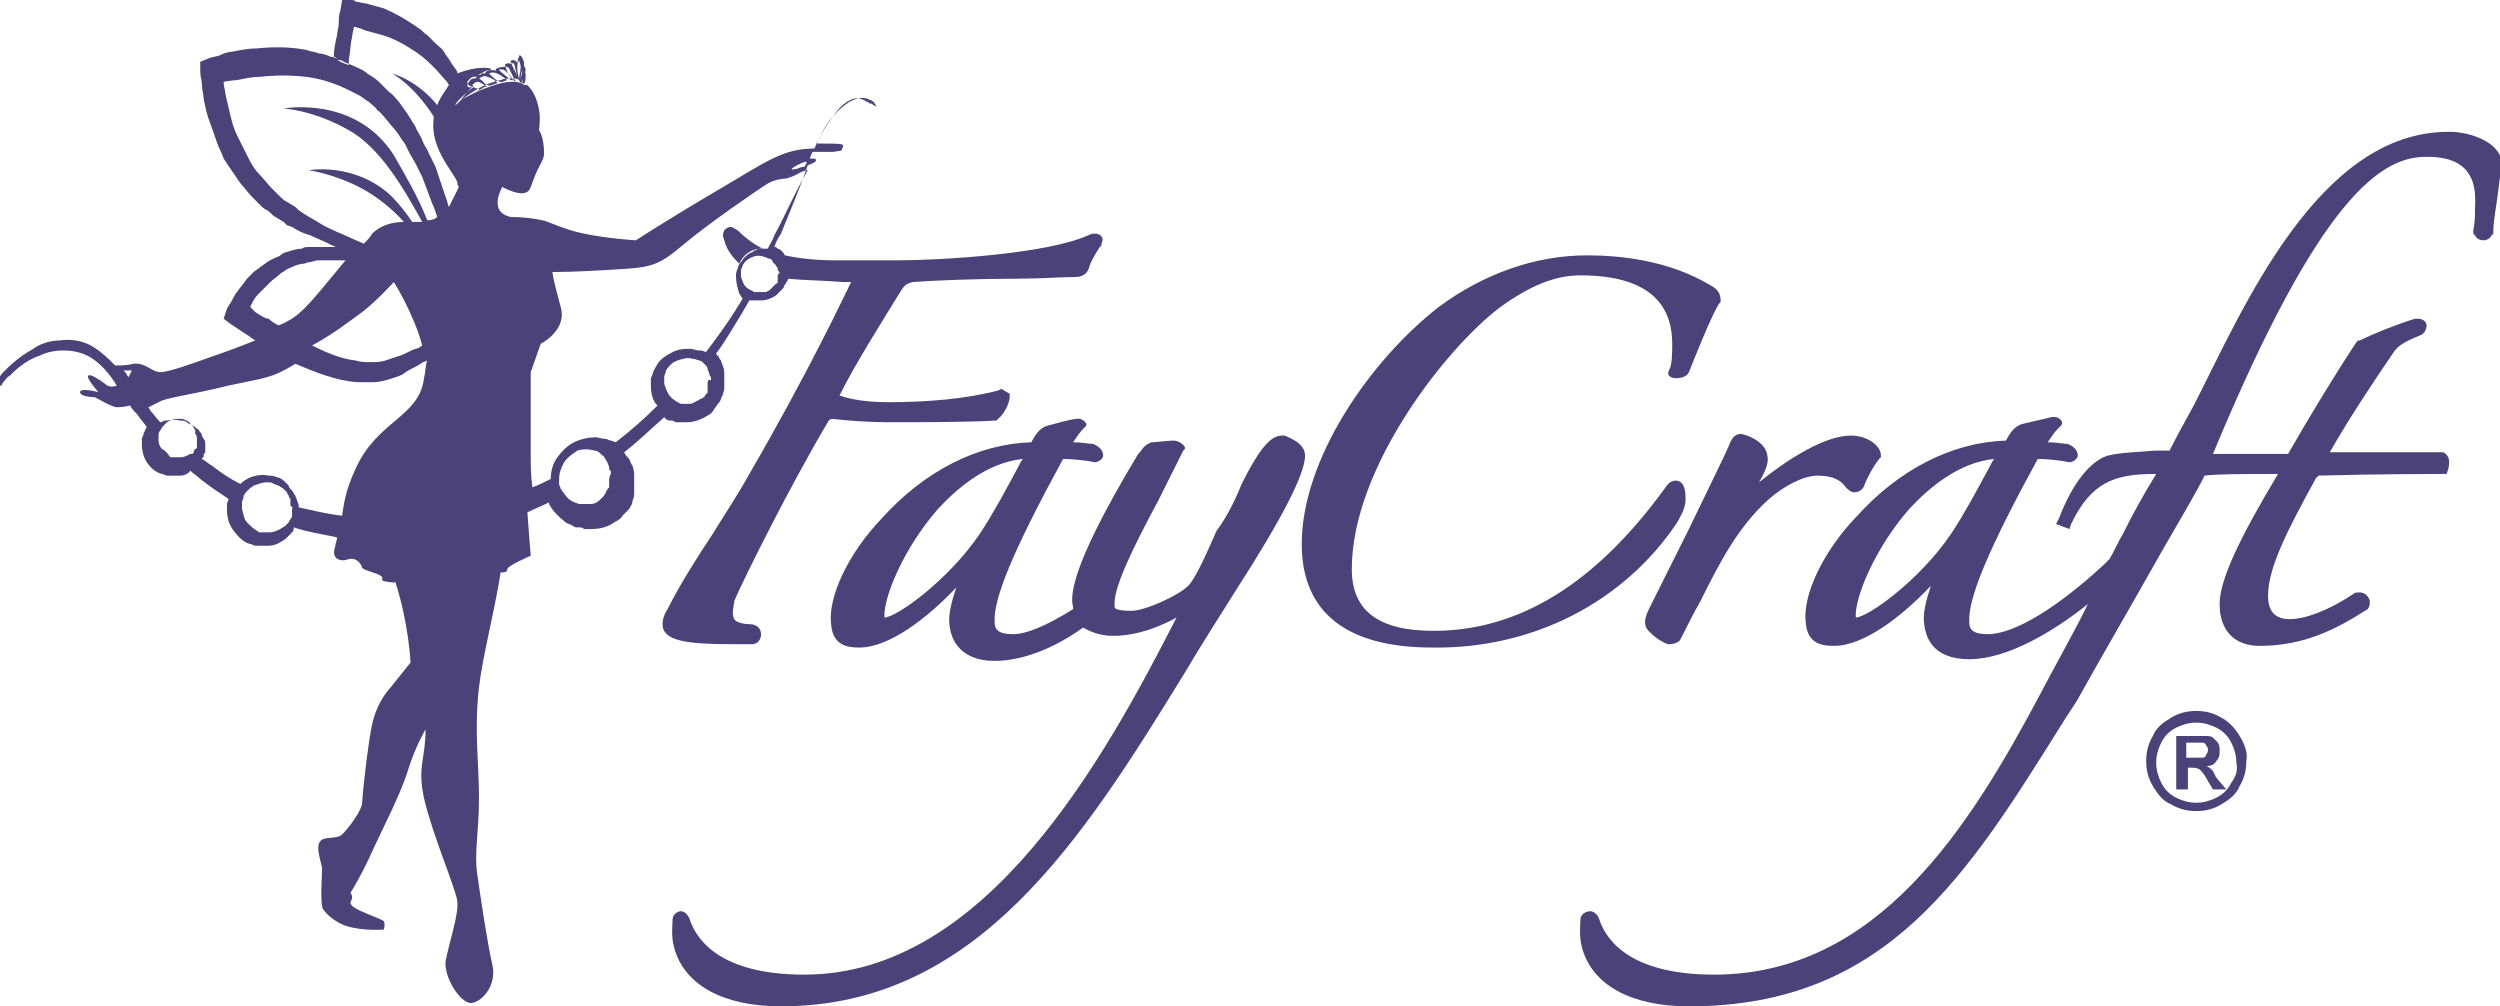 <?xml version="1.0" encoding="utf-8"?>
<!-- Generator: Adobe Illustrator 23.0.1, SVG Export Plug-In . SVG Version: 6.00 Build 0)  -->
<svg version="1.1" id="Layer_1" xmlns="http://www.w3.org/2000/svg" xmlns:xlink="http://www.w3.org/1999/xlink" x="0px" y="0px"
	 viewBox="0 0 149.8 60.3" style="enable-background:new 0 0 149.8 60.3;" xml:space="preserve">
<style type="text/css">
	.st0{fill-rule:evenodd;clip-rule:evenodd;fill:#4A4278;}
	.st1{fill:#4A4278;}
</style>
<g>
	<path class="st0" d="M65.6,14c-0.1,0-0.2,0-0.4,0.1c-2.4,1.1-8.7,1.5-11.5,1.5c-0.4,0-1.3,0-2.3,0c-0.5,0-0.9,0-1.3,0
		c-1.6,0-2.7-0.2-3.5-0.4c0.3,0.3,0.6,0.7,0.6,1.2c0,0.1,0,0.2,0,0.3c1,0.1,2.1,0.1,3.3,0.2l0.5,0c-0.4,0.8-2.5,5.3-6.1,11.5
		c-0.6,1.1-1.4,2.3-2.2,3.6c-1,1.5-2,3.1-2.7,4.5c-0.2,0.3-0.3,0.6-0.3,0.9c0,1,1.4,1.2,4.2,1.2c0.4,0,0.8,0,1.2,0l0,0l0,0
		c0.1,0,0.5-0.1,0.5-0.6c0-0.3-0.2-0.6-0.7-0.6c-0.3,0-0.8-0.1-0.9-0.3c-0.2-0.3,0-0.9,0-1.1l0,0c0.6-1.4,3.4-7,5.6-10.7
		c0.1-0.2,0.2-0.2,0.3-0.2c0.8,0.1,2.2,0.2,3.2,0.2c1.8,0,5.1,0,6.5-0.1l0.1,0l0.1-0.1c0.4-0.3,0.7-1,0.7-1.3v-0.2L60,23.3l-0.2,0.1
		c-1.9,0.5-4.2,0.7-6.6,0.7c-1.7,0-2.6-0.3-2.9-0.4c1-2,2.6-4.5,3.7-6.3c0.2-0.3,0.3-0.4,0.7-0.5c1.3-0.1,3.9-0.2,6.2-0.2
		c1.4,0,2.7-0.1,3.5-0.1c0.6,0,0.8-0.3,0.9-0.7c0.1-0.3,0.4-0.8,0.6-1.1l0.1-0.1v-0.1C66.2,14.2,65.9,14,65.6,14L65.6,14L65.6,14z
		 M44.2,15.7c0,0,0.1,0.1,0.1,0.1c0.2-0.5,0.7-0.9,1.3-0.9c0,0,0.1,0,0.1,0c-0.6-0.3-1.1-0.7-1.5-1.1c-0.2-0.1-0.3-0.2-0.4-0.2
		c-0.2,0-0.3,0.1-0.4,0.2c-0.1,0.2-0.1,0.4,0,0.6C43.5,14.8,43.7,15.2,44.2,15.7L44.2,15.7L44.2,15.7z M111.2,37
		c0.7,0,3.8-2.2,5.7-5c0.8-1.2,1.6-2.7,2.3-4c0.1-0.2,0.2-0.4,0.3-0.5c-2.1,0.2-3.9,1.7-5.1,3C112.3,32.9,111.1,35.9,111.2,37
		C111.2,36.9,111.2,37,111.2,37C111.2,37,111.2,37,111.2,37L111.2,37L111.2,37z M101.2,60.3c-3.5,0-5.8-1.3-6.4-3.5
		c-0.2-0.7-0.1-1.4-0.1-1.7c0-0.3,0.3-0.5,0.6-0.5c0.2,0,0.4,0.2,0.5,0.4c0.3,1,1.5,3.4,6.9,3.4c9.8,0,15.3-8.8,19.6-16.9
		c0.4-0.8,2.3-4.2,2.8-5.3c-2,1.6-4.8,3.3-7.1,3.3c-2.1,0-2.6-1.2-2.7-2.1c-0.1-0.6,0.1-1.4,0.4-2.3c-1.7,1.8-4,3.6-5.8,3.6
		c-0.7,0-1.6-0.1-1.7-1.4c-0.2-1.6,1-4.2,3-6.3c2.6-2.9,5.8-4.5,9-4.6c0.3-0.6,0.6-0.9,1-1l0,0c0,0,1.3-0.3,1.7-0.4
		c0.5-0.1,0.8,0.3,0.6,0.5c-0.1,0.1-0.2,0.2-0.2,0.2c-0.2,0.2-0.4,0.5-0.6,0.8c0.5,0,1,0.1,1.2,0.1l0,0l0,0c0.5,0.2,0.6,0.5,0.6,0.7
		c0,0.2-0.3,0.4-0.5,0.4h0l0,0c-0.4-0.1-1.3-0.2-1.9-0.2c-3,5.5-4.2,8.4-4.1,9.8c0,0.4,0.2,0.7,1.1,0.7c1.6,0,4.2-1.6,7-4.2
		c0.1-0.1,0.2-0.2,0.3-0.3c0.3-0.5,0.5-1,0.8-1.5c0.6-1.2,1.2-2.3,2-3.6c0,0,0,0-0.1,0c-2.4,0-3.8,0.5-5,3l-0.1,0.3l-0.8-0.3
		l0.2-0.4c0.8-2.1,1.9-3.4,2.9-3.7c0.8-0.2,1.8-0.2,2.8-0.3c0.3,0,0.6,0,0.9,0c0.4-0.8,0.9-1.7,1.5-2.8c2.9-5.7,7.4-16.3,15.2-16.3
		c0.1,0,0.2,0,0.3,0c1.4,0.1,2.9,0.8,2.9,1.9c0,0.2-0.1,0.7-0.2,1.6c-0.1,0.8-0.3,1.9-0.3,2.4V14l-0.1,0.1c-0.1,0.2-0.3,0.3-0.5,0.3
		c-0.2,0-0.4-0.1-0.5-0.3l-0.1-0.1l0-0.2c0.1-0.5,0.1-0.8,0.1-1.2c0-0.7,0.4-3.2-2.8-3.2c-2.8-0.1-6.5,2.4-12.9,17.8
		c0.8,0,2.3,0,4.5,0c1.2-2.1,2.9-4.9,4.1-6.7l0.1-0.1l0.1,0c0.8-0.4,2.3-1,3.3-1.3l0.1,0h0.1c0.3,0,0.5,0.2,0.5,0.4
		c0,0.2-0.1,0.5-0.4,0.6l0,0c-0.5,0.2-1.2,0.5-1.5,0.9c-1.3,1.9-2.7,4-3.9,6.1c3.2,0,6.2,0,6.6,0h0.1l0.1,0c0.4,0.2,0.4,0.6,0.3,1
		l-0.1,0.3h-0.3c-0.3,0-3.9,0-7.4,0.1c0,0,0,0.1-0.1,0.1c-1.7,3.1-2.9,5.4-2.9,7.1c0,0.9,0.4,1.4,1.3,1.4c0.9,0,2.3-0.5,3.8-1.5
		c0.1-0.1,0.2-0.1,0.4-0.1c0.3,0,0.5,0.2,0.6,0.5c0,0.2,0,0.5-0.3,0.6c-2.3,1.5-4.2,2.1-6.3,2.1c-1.5,0-2.4-0.9-2.4-2.5
		c0-1.4,1.1-3.8,3.5-7.8c-2.1,0-3.6,0-4.4,0.1c-0.5,1-1.5,2.7-2.6,4.6c-1.8,3.2-3.9,6.8-5,8.8c-0.3,0.5-0.6,0.9-0.9,1.4
		C117.9,52.4,113.1,60.3,101.2,60.3L101.2,60.3L101.2,60.3z M100.7,38.3c0.4-0.8,0.8-1.6,1.2-2.3c1.1-2.2,2.2-4.4,4.1-6.1
		c0.8-0.7,2-1.4,2.9-1.4c1.1,0,1.5,0.4,1.7,0.7c0.1,0.1,0.3,0.3,0.5,0.3c0.2,0,0.5-0.1,0.6-0.4c0.1-0.3,0.5-1.1,0.9-1.6l0.1-0.1
		l0-0.2c-0.1-0.6-0.9-1.1-1.8-1.1c-1.6,0-3.9,1.5-5.5,2.8c0.4-0.7,0.6-1.2,0.5-1.6c-0.1-0.9-1.4-1.3-1.6-1.3c-0.4,0-0.6,0.4-0.7,0.7
		c-0.3,0.7-1.3,2.7-2.4,5c-0.7,1.4-1.5,3-2.3,4.6c-0.2,0.4-0.4,0.8-0.3,1.2c0.1,0.4,1.1,1.1,1.4,1.1
		C100.3,38.6,100.6,38.5,100.7,38.3L100.7,38.3L100.7,38.3z M100.5,31.3c0.2-0.4,0.5-0.8,0.5-1.4c0-0.3,0-1.1-0.6-1.1
		c-0.2,0-0.4,0.1-0.6,0.4c-4.2,5.8-8.8,8.6-13.9,8.6c-3.3,0-4.9-1.2-4.9-3.7c0-6.1,5.7-13.3,8.9-15.7c1.8-1.3,3.3-1.9,4.8-1.9
		c4.6,0,5.5,2.2,5.5,4.1c0,0.5,0,1.3-0.2,1.6c-0.3,0.6,1,0.6,1.2,0.1c0.2-0.5,1.3-3.3,1.8-4.1l0.1-0.1V18c0-0.4-0.2-0.7-0.6-0.9
		c-2.5-1.5-5.4-1.8-7.4-1.8c-3.1,0-6.2,1.1-8.9,3.1c-4.1,3.2-8.2,9.1-8.2,14.2c0,4.1,2.7,6.2,7.8,6.2
		C91.8,38.9,97.3,36.1,100.5,31.3L100.5,31.3L100.5,31.3z M53,37c0.7,0,3.8-2.2,5.7-5c0.8-1.2,1.6-2.7,2.3-4
		c0.1-0.2,0.2-0.4,0.3-0.5c-2.1,0.2-3.9,1.7-5.1,3C54.1,32.9,52.9,35.9,53,37C53,36.9,53,37,53,37C53,37,53,37,53,37L53,37L53,37z
		 M46.8,60.3c-3.5,0-5.8-1.3-6.4-3.5c-0.2-0.7-0.1-1.4-0.1-1.7c0-0.3,0.3-0.5,0.5-0.5c0.2,0,0.4,0.2,0.5,0.4c0.3,1,1.5,3.4,6.9,3.4
		c10.9,0,18-13,22.3-21.4c-0.9,0.5-2.3,1.1-3.8,1.1c-0.7,0-1.3-0.2-1.8-0.5c-1.8,1.3-3.7,2-5.3,2c-2,0-2.6-1.2-2.7-2.1
		c-0.1-0.6,0.1-1.4,0.4-2.3c-1.7,1.8-4,3.6-5.8,3.6c-0.7,0-1.6-0.1-1.7-1.4c-0.2-1.6,1-4.2,3-6.3c2.6-2.9,5.8-4.5,9-4.6
		c0.3-0.6,0.6-0.9,1-1l0,0c0,0,1.4-0.4,1.7-0.4c0.3-0.1,0.8,0.3,0.5,0.5c-0.1,0.1-0.1,0.1-0.1,0.1c-0.2,0.2-0.4,0.5-0.6,0.8
		c0.5,0,1,0.1,1.2,0.1l0,0l0,0c0.5,0.2,0.6,0.5,0.6,0.7c0,0.2-0.3,0.4-0.5,0.4h0l0,0c-0.4-0.1-1.3-0.2-1.9-0.2
		c-3,5.5-4.2,8.4-4.1,9.8c0,0.4,0.2,0.7,1.1,0.7c0.8,0,2-0.5,3.6-1.5c0,0,0-0.1,0-0.1c-0.1-0.5-0.5-1.9,3.9-9.2l0,0l0.1-0.1
		c0.2-0.3,0.4-0.5,0.7-0.6l0,0l0.1,0c0,0,1-0.1,1.2-0.1c0.3,0,0.6,0.2,0.7,0.4l0,0.1l-0.1,0.1c-0.5,1-1,2-1.5,3
		c-1.5,2.8-2.8,5.4-2.6,6.4c0,0.1,0.3,0.2,1,0.2c0.8,0,2.8-0.9,3.4-1.5c0.4-0.4,1-1.7,1.7-3.3C73.5,31,74,30,74.4,29
		c1-2,1.7-2.9,2.4-2.9h0.1l0.1,0c0.4,0.2,1.2,0.5,1.2,1.2c0,1.1-1.4,3.8-4.1,8c-1,1.6-2.1,3.3-3.1,5C64.9,50.2,58.6,60.3,46.8,60.3
		L46.8,60.3z"/>
	<path class="st0" d="M48.2,10c-0.1,0-0.2,0-0.4,0.1c-0.8,0.2-0.1-0.2,0.4-0.4c0,0,0.1,0,0.1,0C48.4,9.7,48.3,9.8,48.2,10L48.2,10
		L48.2,10z M46.4,14.1c-0.1,0.3-0.3,0.6-0.4,0.8c-0.1,0-0.1,0-0.2,0h-0.1h0h0c0,0,0,0,0,0h0h0l0,0c-0.1,0-0.1,0-0.2,0
		c-0.1,0-0.1,0-0.2,0.1c-0.1,0-0.1,0-0.2,0.1c-0.3,0.1-0.5,0.3-0.7,0.6c-0.1,0.1-0.2,0.3-0.2,0.4c-0.1,0.2-0.1,0.3-0.1,0.5
		c0,0.3,0.1,0.7,0.2,1c0.1,0.1,0.1,0.2,0.2,0.3c-0.2,0.3-0.3,0.5-0.5,0.8c-0.5,0.8-1.1,1.6-1.7,2.4C42.1,21,42,21,41.9,21
		c-0.2,0-0.4-0.1-0.5-0.1c-0.4,0-0.7,0-1.1,0.2c-0.4,0.2-0.7,0.4-0.9,0.7c-0.1,0.2-0.2,0.3-0.3,0.6c0,0.1-0.1,0.2-0.1,0.3l0,0.1
		l0,0.1l0,0l0,0l0,0v0c0,0,0,0,0,0c0,0.4,0,0.9,0.3,1.3c0,0,0.1,0.1,0.1,0.1c-0.8,0.8-1.6,1.5-2.5,2.2c-0.1,0-0.2-0.1-0.3-0.1
		c-0.1,0-0.2-0.1-0.3-0.1c-0.2,0-0.5-0.1-0.6-0.1c-0.4,0-0.9,0.1-1.3,0.3c-0.4,0.2-0.7,0.5-1,0.9c-0.3,0.4-0.4,0.9-0.4,1.3l0,0v0v0
		l0,0v0c-0.4,0.2-0.8,0.4-1.1,0.5c-0.1-0.7-0.1-1.4-0.1-2c0-1.1,0-4.9,0-4.9l0.6-1.7c0,0,1.6-0.8,1.2-2.2c-0.2-0.8-0.4-1.4-0.5-2.1
		c1.3,0,3-0.1,4.5-0.2c1.6-0.1,2.1-0.4,3.3-1.4c1.4-1.2,4.6-3.4,5.1-3.7c0.5-0.3,1.1-0.3,1.1-0.3c0.7-0.2,0.6-0.3,1.2-0.5
		c0,0,0,0,0.1,0C47.6,11.6,47.1,12.8,46.4,14.1L46.4,14.1L46.4,14.1z M46.6,16.6C46.6,16.6,46.6,16.6,46.6,16.6c0,0,0,0.1,0,0.1
		c0,0,0,0.1,0,0.1c0,0,0,0.1,0,0.1c0,0,0,0,0,0c0,0,0,0.1-0.1,0.1c0,0-0.1,0.1-0.1,0.1c0,0-0.1,0.1-0.1,0.1c0,0-0.1,0.1-0.1,0.1
		c-0.1,0.1-0.2,0.2-0.4,0.2l-0.1,0l0,0l0,0c0,0,0.1,0,0,0h0h0h0c-0.1,0-0.1,0-0.2,0c0,0-0.1,0-0.1,0l-0.1,0c0,0-0.1,0-0.1,0
		c-0.2-0.1-0.4-0.2-0.5-0.3c-0.2-0.2-0.2-0.4-0.3-0.6c0-0.1,0-0.3,0-0.4c0-0.1,0.1-0.2,0.1-0.3c0.1-0.2,0.3-0.4,0.6-0.5
		c0.2-0.1,0.5-0.1,0.7,0c0.1,0,0.2,0.1,0.3,0.1c0.1,0,0.2,0.1,0.2,0.2c0.1,0.1,0.1,0.1,0.2,0.2c0,0.1,0.1,0.1,0.1,0.2
		c0,0.1,0,0.1,0.1,0.2c0,0.1,0,0.1,0,0.1C46.6,16.4,46.6,16.5,46.6,16.6L46.6,16.6L46.6,16.6z M42.4,22.9
		C42.4,22.9,42.4,22.9,42.4,22.9c0,0.1,0,0.1,0,0.2c0,0,0,0.1,0,0.2c0,0,0,0.1,0,0.1c0,0,0,0,0,0.1c0,0,0,0.1-0.1,0.1
		c0,0.1-0.1,0.1-0.1,0.2c-0.1,0-0.1,0.1-0.2,0.1c-0.1,0-0.1,0.1-0.2,0.1c-0.2,0.1-0.3,0.2-0.5,0.2l-0.1,0l0,0l0,0c-0.1,0,0,0,0.1,0
		h0h0c-0.1,0-0.2,0-0.2,0c0,0-0.1,0-0.1,0c0,0,0,0-0.1,0c0,0-0.1,0-0.1,0c-0.2-0.1-0.4-0.2-0.6-0.4c-0.2-0.2-0.3-0.5-0.4-0.8
		c0,0.1,0,0,0,0v0v0v0v0v-0.1l0-0.1c0-0.1,0-0.2,0-0.2c0-0.1,0.1-0.3,0.1-0.4c0.2-0.3,0.4-0.5,0.7-0.6c0.3-0.1,0.6-0.2,0.9-0.1
		c0.2,0,0.3,0.1,0.4,0.1c0.1,0,0.2,0.1,0.3,0.2c0.1,0.1,0.2,0.2,0.2,0.3c0,0.1,0.1,0.2,0.1,0.3c0,0.1,0.1,0.2,0.1,0.2
		c0,0.1,0,0.1,0,0.2C42.5,22.7,42.4,22.8,42.4,22.9L42.4,22.9L42.4,22.9z M36.5,28.7C36.5,28.8,36.5,28.8,36.5,28.7L36.5,28.7
		c0,0,0,0.1,0,0.2c0,0,0,0.1,0,0.2c0,0,0,0.1,0,0.1c0,0,0,0,0,0c0,0,0,0-0.1,0.1c0,0.1-0.1,0.1-0.1,0.2c0,0.1-0.1,0.1-0.1,0.2
		c-0.1,0.1-0.1,0.1-0.2,0.2c-0.1,0.1-0.3,0.3-0.6,0.3c0,0-0.1,0-0.1,0l0,0l0,0c-0.1,0,0.1,0,0.1,0h0h0l0,0c-0.1,0-0.2,0-0.3,0
		c0,0-0.1,0-0.1,0c0,0-0.1,0-0.1,0c-0.1,0-0.1,0-0.2,0c-0.3-0.1-0.6-0.2-0.8-0.5c-0.1-0.1-0.2-0.3-0.3-0.4c0-0.1-0.1-0.2-0.1-0.3
		l0-0.1l0-0.1l0,0l0,0l0,0v0c0,0,0,0,0,0c0-0.5,0.1-0.7,0.3-1.1c0.2-0.3,0.5-0.5,0.8-0.7c0.3-0.1,0.7-0.1,1,0c0.2,0,0.3,0.1,0.4,0.2
		c0,0,0.1,0.1,0.1,0.1c0.1,0,0.1,0.1,0.1,0.1c0.1,0.1,0.1,0.2,0.2,0.3c0,0.1,0.1,0.2,0.1,0.3c0,0.1,0,0.2,0.1,0.2c0,0.1,0,0.1,0,0.2
		C36.5,28.6,36.5,28.7,36.5,28.7L36.5,28.7L36.5,28.7z M26.9,12.4c-0.1-0.2-0.1-0.4-0.2-0.6c-0.1-0.3-0.2-0.6-0.3-0.9l-0.3-0.9
		l-0.4-0.8c-0.1-0.3-0.3-0.5-0.4-0.8c-0.1-0.3-0.3-0.5-0.4-0.8c-0.2-0.3-0.3-0.5-0.5-0.8l-0.5-0.7l0,0c-0.2-0.2-0.3-0.4-0.6-0.6
		c-0.2-0.2-0.4-0.4-0.6-0.6c-0.2-0.2-0.4-0.3-0.7-0.5c-0.2-0.2-0.5-0.3-0.7-0.4c-0.2-0.1-0.5-0.2-0.7-0.3c-0.1-0.1-0.2-0.1-0.4-0.1
		c0.2,0.1,0.4,0.2,0.7,0.3c0-0.1,0-0.2,0-0.3C21,3,21,2.6,21.1,2.2c0-0.2,0.1-0.4,0.1-0.6c0,0,0,0,0,0c0,0,0.5,0.1,0.6,0.2
		c0.4,0.1,0.7,0.2,1.1,0.3c0.7,0.2,1.4,0.6,2,1c0.6,0.4,1.2,1,1.7,1.6c0.1,0.1,0.2,0.2,0.3,0.4c-0.1,0.1-0.1,0.2-0.2,0.3
		c-0.2,0.3-0.4,0.6-0.5,0.9c-1.2-1.5-2.7-1.9-2.7-1.9s1.3,0.7,2.5,2.6c0,0,0,0,0,0c-0.3,1.8,1.1,3.2,1.4,3.9c0,0.1,0,0.2,0.1,0.3
		C27.3,11.6,27.1,12,26.9,12.4L26.9,12.4L26.9,12.4z M25.6,13.2c-0.5-1.3-1.2-2.5-2-3.9C21.3,5.7,17,6.5,17,6.5s1.8,0.1,3.9,1.3
		c1.8,1,3.2,3.3,4.4,5.5c-0.1,0-0.1,0-0.2,0c-0.1,0-0.2,0-0.4,0c-0.4-0.6-0.8-1.1-1.3-1.6c-2.2-2-4.9-1.5-4.9-1.5s1.5,0.2,3.2,1.1
		c0.9,0.5,1.8,1.2,2.5,2c-0.7,0-1.4,0.2-1.9,0.7c-0.1,0.2-0.3,0.4-0.5,0.6c-0.5-0.2-1.1-0.5-1.6-0.7c-0.4-0.2-0.7-0.3-1-0.5
		c-0.3-0.2-0.7-0.4-1-0.6l-0.3-0.2l-0.1-0.1l-0.1-0.1l-0.5-0.3c-0.2-0.1-0.3-0.2-0.5-0.4c-0.1-0.1-0.3-0.3-0.4-0.4
		c-0.3-0.3-0.5-0.6-0.8-0.9c-0.3-0.3-0.5-0.7-0.7-1.1l-0.3-0.6c-0.1-0.2-0.2-0.4-0.3-0.6c-0.2-0.4-0.3-0.8-0.4-1.2
		c-0.1-0.4-0.2-0.9-0.3-1.3c0-0.2-0.1-0.4-0.1-0.7c0,0,0,0,0,0c0,0,0.6-0.1,0.8-0.1c0.5-0.1,0.9-0.2,1.4-0.2c0.9-0.1,1.8-0.1,2.7,0
		c0.9,0.1,1.8,0.4,2.6,0.8c0.2,0.1,0.4,0.2,0.6,0.3c0.2,0.1,0.4,0.3,0.6,0.4c0.2,0.2,0.4,0.3,0.5,0.5c0.2,0.1,0.4,0.4,0.5,0.5
		l0.5,0.6c0.2,0.2,0.3,0.4,0.5,0.7c0.2,0.2,0.3,0.5,0.4,0.7c0.1,0.2,0.3,0.5,0.4,0.7l0.4,0.8l0.3,0.8c0.1,0.3,0.2,0.5,0.3,0.8
		c0.1,0.2,0.2,0.5,0.3,0.8C26.1,13.1,25.9,13.2,25.6,13.2L25.6,13.2L25.6,13.2z M25.4,22.7c-0.3,2.3-2.8,2.5-4.1,5.4
		c-0.6,1.3-0.7,2.1-0.8,2.8c-0.9-0.1-1.7-0.3-2.6-0.5c0,0,0,0,0,0c0-0.1,0-0.2-0.1-0.4c0-0.1-0.1-0.2-0.1-0.3
		c-0.1-0.1-0.1-0.2-0.2-0.3c-0.1-0.1-0.2-0.2-0.2-0.3c-0.1-0.1-0.2-0.2-0.3-0.3c-0.1-0.1-0.3-0.2-0.4-0.2c-0.2-0.1-0.4-0.1-0.5-0.1
		c-0.4-0.1-0.8,0-1.1,0.1c-0.2,0.1-0.4,0.2-0.6,0.4c-0.6-0.3-1.2-0.7-1.7-1.1c-0.2-0.1-0.4-0.3-0.6-0.4c0,0,0-0.1,0.1-0.1
		c0-0.1,0-0.2,0.1-0.3c0-0.1,0-0.1,0-0.2c0,0,0-0.1,0-0.1v-0.1v0c0,0,0,0,0-0.1c0-0.1,0-0.2-0.1-0.3c0-0.1-0.1-0.1-0.1-0.2
		c0-0.1-0.1-0.2-0.1-0.2c-0.1-0.1-0.1-0.2-0.2-0.2c-0.1-0.1-0.2-0.2-0.3-0.2c-0.1-0.1-0.2-0.1-0.3-0.2c-0.1-0.1-0.3-0.1-0.4-0.1
		c-0.3-0.1-0.6,0-0.9,0c-0.1,0-0.2,0.1-0.3,0.1c-0.2-0.2-0.4-0.5-0.6-0.7c0-0.1-0.1-0.1-0.1-0.2c0.2-0.1,0.4-0.2,0.6-0.3
		c0.5-0.3,1.8-0.4,4.2-1c2.3-0.5,2.5-0.4,4-1.3c1.2,0.5,2.4,1,3.7,1.1c0.3,0,0.7,0,1,0c0.3,0,0.7-0.1,1-0.2c0.3-0.1,0.7-0.2,0.9-0.4
		c0.3-0.2,0.6-0.3,0.9-0.5c0.1-0.1,0.2-0.1,0.4-0.2C25.5,21.8,25.5,22.3,25.4,22.7L25.4,22.7L25.4,22.7z M17.5,30.5c0,0,0,0.1,0,0.2
		c0,0,0,0.1,0,0.1c0,0,0,0.1,0,0.1c0,0.1,0,0.1-0.1,0.2c0,0.1-0.1,0.1-0.1,0.2c-0.1,0.1-0.1,0.1-0.2,0.2c-0.1,0.1-0.2,0.1-0.3,0.2
		c-0.2,0.1-0.4,0.2-0.7,0.2l-0.1,0h0h0h0c-0.1,0-0.2,0-0.2,0c0,0-0.1,0-0.1,0l-0.1,0c-0.1,0-0.1,0-0.2-0.1c-0.2-0.1-0.4-0.3-0.6-0.5
		c-0.2-0.2-0.2-0.5-0.3-0.8l0-0.2c0-0.1,0-0.2,0-0.2c0-0.1,0.1-0.2,0.1-0.4c0.1-0.2,0.3-0.4,0.6-0.6c0.3-0.1,0.5-0.2,0.8-0.2
		c0.2,0,0.3,0,0.4,0.1c0.1,0,0.2,0.1,0.3,0.1c0.1,0.1,0.2,0.1,0.3,0.2c0.1,0.1,0.2,0.2,0.2,0.2c0,0.1,0.1,0.2,0.1,0.2
		c0,0.1,0.1,0.2,0.1,0.2c0,0.1,0,0.3,0,0.3c0,0.1,0,0.1,0,0.1S17.6,30.4,17.5,30.5L17.5,30.5L17.5,30.5z M11.8,26.3L11.8,26.3
		c0,0.1,0,0.1,0,0.2c0,0,0,0.1,0,0.1c0,0,0,0.1,0,0.1c0,0,0,0,0,0.1c0,0,0,0.1-0.1,0.1c0,0-0.1,0.1-0.1,0.2c0,0.1-0.1,0.1-0.2,0.1
		c-0.1,0-0.1,0.1-0.2,0.1c-0.2,0.1-0.3,0.1-0.5,0.1l-0.1,0h0l0,0h0c-0.1,0-0.1,0-0.2,0c0,0-0.1,0-0.1,0l0,0c0,0,0,0-0.1,0
		C10,27.1,9.9,27,9.7,26.9c-0.1-0.1-0.2-0.3-0.2-0.5c0,0.1,0,0.1,0,0v0l0,0v0v0v-0.1v-0.1c0-0.1,0-0.1,0-0.1c0-0.1,0-0.2,0.1-0.3
		c0.1-0.2,0.2-0.3,0.4-0.5c0.2-0.1,0.4-0.2,0.6-0.2c0.1,0,0.2,0,0.3,0c0.1,0,0.2,0.1,0.3,0.1c0.1,0.1,0.2,0.1,0.2,0.2
		c0.1,0.1,0.1,0.1,0.2,0.2c0,0.1,0.1,0.1,0.1,0.2c0,0.1,0,0.1,0,0.2C11.8,26.1,11.8,26.2,11.8,26.3L11.8,26.3L11.8,26.3z M21.7,18.7
		c0.8-0.6,1.9-1.8,1.9-1.8s1.2,1.9,1.7,3.8c-0.1,0.1-0.3,0.2-0.4,0.2c-0.3,0.1-0.6,0.3-0.9,0.4c-0.3,0.1-0.6,0.2-0.9,0.3
		c-0.3,0.1-0.6,0.1-0.9,0.1c-0.3,0-0.6,0-0.9-0.1c-0.9-0.1-1.8-0.5-2.6-0.9C20,20,21,19.2,21.7,18.7L21.7,18.7L21.7,18.7z
		 M15.3,18.7c-0.1-0.1-0.2-0.2-0.3-0.3c0-0.1,0.1-0.2,0.1-0.2c0.1-0.3,0.3-0.5,0.5-0.7c0.1-0.1,0.2-0.2,0.3-0.3
		c0.1-0.1,0.2-0.2,0.3-0.3c0.2-0.2,0.4-0.3,0.6-0.5c0.1-0.1,0.2-0.1,0.3-0.2c0.1-0.1,0.2-0.1,0.4-0.2c0.2-0.1,0.5-0.2,0.7-0.2
		c0.1,0,0.2-0.1,0.4-0.1l0.4-0.1l0.2,0h0.2l0.4,0l0.4,0c0.1,0,0.3,0,0.4,0c0,0,0.1,0,0.1,0c-1,1.2-2.1,2.6-2.7,3.1
		c-0.3,0.3-0.8,0.6-1.3,0.8c-0.2-0.1-0.4-0.2-0.6-0.4C15.9,19.1,15.6,18.9,15.3,18.7L15.3,18.7L15.3,18.7z M7.7,22.6
		c-0.1-0.1-0.1-0.2-0.2-0.3c0,0,0,0-0.1-0.1c0.2,0,0.5,0,0.5,0S7.8,22.4,7.7,22.6L7.7,22.6L7.7,22.6z M52.5,6.4c0,0,0-0.1-0.1-0.2
		c0-0.1-0.1-0.1-0.2-0.2c-0.1,0-0.2-0.1-0.3-0.1c-0.3-0.1-0.6,0-1,0.2c-0.3,0.2-0.7,0.5-1,0.9c-0.4,0.5-0.8,1.2-1.1,1.9
		c-1.9,0-2.9,0.8-5.8,2.5c-2.9,1.7-4.9,3-4.9,3S36.4,14.3,35,14c-1.1-0.2-2.3-0.8-2.5-0.8c-0.4-0.1-1.2-0.2-1.9-0.2
		c-1.4-0.3-0.5-1.8-0.5-1.8s1.2,0.7,1.6,0.2c0.1-0.1,0.3-0.8,0.5-1.2c0.2-0.4,0.4-0.7,0.4-1c0-1-0.3-1.4-0.3-1.4s0.1-0.8,0-1.2
		c-0.1-0.6-0.3-1.1-0.7-1.5l-0.1,0c-0.2,0-0.2-0.2-0.8-0.2c-0.4,0-0.9,0.1-1.9,0.5c-0.5,0.2-1,0.5-1.2,0.6c0,0,0.3-0.4,0.7-0.8
		C28.1,5.3,28,5.2,28,5.1c0.1-0.2,0.2-0.4,0.4-0.4c0,0,0.1,0,0.1,0c0,0,0,0,0,0c0.1-0.1,0.1-0.2,0.2-0.2c0.1,0,0.2-0.1,0.2-0.1
		c0,0,0,0,0,0c0-0.1,0.3-0.2,0.4-0.2h0c0.1,0,0.1,0,0.1,0c0,0,0,0,0,0c0,0,0,0,0-0.1c-0.6-0.1-1.2,0-2,0.3c0,0,0-0.1,0-0.1
		c-0.1-0.2-0.3-0.4-0.4-0.6c-0.1-0.2-0.3-0.4-0.4-0.6c-0.1-0.2-0.3-0.3-0.5-0.5c-0.2-0.2-0.3-0.3-0.5-0.5c-0.2-0.1-0.3-0.3-0.5-0.4
		c-0.7-0.5-1.4-0.9-2.1-1.2c-0.4-0.1-0.7-0.2-1.1-0.3c-0.2,0-0.4-0.1-0.6-0.1C21.3,0,21.1,0,20.9,0l0,0l-0.4,0l-0.1,0.6
		c-0.1,0.3-0.1,0.5-0.1,0.8c0,0.2-0.1,0.5-0.1,0.7C20.1,2.5,20,3,20,3.4c0.1,0,0.2,0.1,0.2,0.1c-0.1,0-0.2-0.1-0.4-0.1
		c-0.2-0.1-0.5-0.2-0.7-0.2c-0.2-0.1-0.5-0.1-0.7-0.2c-1-0.2-2-0.2-3-0.1c-0.5,0-1,0.1-1.5,0.2c-0.2,0-0.5,0.1-0.7,0.2
		c-0.2,0.1-0.5,0.1-0.7,0.2h0L12,3.7l0,0.6c0,0.3,0.1,0.5,0.1,0.8c0,0.3,0.1,0.5,0.1,0.8c0.1,0.5,0.2,1,0.4,1.5
		c0.2,0.5,0.3,0.9,0.5,1.4c0.1,0.2,0.2,0.4,0.3,0.7l0.4,0.6c0.3,0.4,0.5,0.8,0.8,1.1c0.3,0.4,0.6,0.7,0.9,1c0.2,0.2,0.3,0.3,0.5,0.4
		c0.2,0.1,0.3,0.3,0.5,0.4l0.5,0.3l0.1,0.1l0.1,0.1l0.3,0.1c0.3,0.2,0.7,0.4,1.1,0.5c0.4,0.2,0.7,0.3,1.1,0.5
		c0.1,0.1,0.3,0.1,0.4,0.2c0,0,0,0,0,0l-0.4,0l-0.4,0l-0.2,0l-0.2,0l-0.4,0c-0.1,0-0.3,0-0.4,0.1c-0.3,0-0.6,0.1-0.9,0.2
		c-0.1,0-0.3,0.1-0.4,0.2c-0.1,0.1-0.3,0.1-0.4,0.2c-0.3,0.1-0.5,0.3-0.8,0.5c-0.1,0.1-0.3,0.2-0.4,0.3c-0.1,0.1-0.2,0.2-0.4,0.4
		c-0.2,0.3-0.4,0.5-0.6,0.8c-0.1,0.1-0.2,0.3-0.3,0.5c-0.1,0.2-0.2,0.3-0.3,0.5l-0.2,0.6l0.4,0.3c0.3,0.2,0.6,0.4,0.9,0.6
		c0.2,0.1,0.4,0.3,0.6,0.4c-1,0.4-2.1,0.8-2.7,1c-1.1,0.4-2.5,0.9-3,0.9c-0.5,0-0.9-0.6-1.6-0.5c-0.4,0.1-0.8,0.1-1.1,0.1
		c-0.4-0.4-0.8-0.8-1.3-1.1c-0.6-0.4-1.4-0.5-2-0.4c-0.6,0-1.2,0.2-1.6,0.5c-0.9,0.5-1.4,1-1.8,1.4c-0.2,0.2-0.3,0.4-0.3,0.5
		C0,22.9,0,23,0,23c0,0,0,0.1,0,0.1c0,0,0.1,0,0.1,0c0,0,0-0.1,0.1-0.2c0.1-0.1,0.2-0.3,0.4-0.4c0.3-0.3,0.9-0.9,1.8-1.2
		C2.8,21.1,3.3,21,3.8,21c0.5,0,1.1,0.1,1.6,0.4c0.5,0.3,1,0.8,1.4,1.4C6.9,22.9,6.9,23,7,23.1c-0.2,0.1-0.5,0.1-0.7-0.1
		c-0.4-0.3-0.9-0.6-1-0.5c-0.2,0.1,0.6,1,0.6,1s-1.1-0.3-1.1,0c0,0.3,0.9,0.3,0.9,0.3s1,0.6,1.3,0.6c0.1,0,0.4,0,0.8-0.1
		c0.1,0.2,0.2,0.3,0.4,0.5c0.2,0.3,0.4,0.5,0.6,0.8c-0.1,0.1-0.1,0.2-0.2,0.4c0,0.1-0.1,0.2-0.1,0.3l0,0.1l0,0.1l0,0l0,0v0h0v0.1
		c0,0.4,0.1,0.8,0.3,1.1c0.2,0.3,0.5,0.6,0.9,0.7c0.1,0,0.2,0.1,0.3,0.1l0.2,0c0,0,0.1,0,0.1,0h0.2h0.1l0,0l0.1,0l0.1,0
		c0.2,0,0.5-0.1,0.6-0.3c0.2,0.2,0.4,0.3,0.6,0.5c0.5,0.4,1.1,0.8,1.7,1.2c0,0,0,0,0,0c0,0.1-0.1,0.2-0.1,0.3l0,0.1l0,0.1l0,0v0l0,0
		v0l0,0.1c0,0.5,0.1,0.9,0.4,1.3c0.3,0.4,0.6,0.7,1,0.8c0.1,0,0.2,0.1,0.3,0.1l0.2,0c0.1,0,0.1,0,0.1,0c0.1,0,0.2,0,0.2,0l0.1,0l0,0
		l0.1,0l0.1,0c0.4,0,0.7-0.2,1-0.4c0.1-0.1,0.2-0.2,0.3-0.3c0.1-0.1,0.2-0.2,0.2-0.3c0,0,0,0,0-0.1c0.9,0.3,1.7,0.4,2.6,0.6
		c0,0.2-0.1,0.3-0.1,0.5c-0.3,0.8,0.3,1,0.8,0.8c0.4-0.1,0.7,0.2,0.8,0.5c0,0.2,1.4,0.4,1.2,0.7c-0.1,0.1,0.3,0.2,0.8,0.2
		c0.8,2.5,0.9,4.8,0.9,4.8l-1.2,1.5c0,0-0.8,0.8-1.1,2.2c-0.2,0.9-0.5,3.3-0.6,4.7c0,0.4-0.7,1.4-1.2,1.9c-0.3,0.3-1.1,0.1-1.3,0.4
		c-0.3,0.3,0,1.1,0.1,1.6c0,0.4-0.1,1.7,0,2.3c0,0.3,0.8,1,1.5,1.2c1,0.3,2.2,0.2,2.2,0.2s0.1-0.3,0-0.5C22.8,55,21,54.5,21,54.1
		c0-0.1,0.1-0.2,0.1-0.3c0-0.2-0.1-0.3-0.1-0.3s0.7-1.1,1.4-2.7c0.6-1.3,1.5-3,2-4.5c0.3-1,0.7-1.9,1.1-2.6c0,1.8-0.5,2.2-0.1,4.1
		c0.5,2.2,1.9,5.4,2,6.2c0.1,0.8-0.5,2.5-0.7,3.6c-0.1,1,0.9,2.5,1.5,2.5c0.6,0,1.6-1,1.3-2.3c-0.3-1.3-0.7-4-0.9-5.4
		c-0.2-1.3,0.1-2.5,0.1-4.6c0-2.2-0.3-4,0-6.6c0.2-1.8,0.9-4.4,1.3-6.9c0.2,0,0.4,0,0.4-0.2c0-0.2,1.4-0.8,1.4-0.8s-0.1-1.2-0.2-2.6
		c0.4-0.2,0.9-0.4,1.3-0.6c0,0,0,0,0,0.1c0.2,0.4,0.6,0.8,1,1.1c0.1,0.1,0.3,0.1,0.4,0.2l0.2,0.1c0.1,0,0.1,0,0.2,0
		c0.1,0,0.2,0,0.3,0.1l0,0l0,0h0c0,0,0.1,0,0.1,0h0l0.1,0h0.2c0.5,0,1-0.1,1.4-0.4c0.2-0.1,0.4-0.2,0.5-0.4c0.1-0.1,0.3-0.3,0.4-0.4
		c0.1-0.2,0.2-0.3,0.2-0.5c0.1-0.2,0.1-0.3,0.1-0.5c0-0.1,0-0.1,0-0.2c0-0.1,0-0.1,0-0.1c0-0.1,0-0.1,0-0.2c0-0.1,0-0.2,0-0.2l0-0.1
		c0,0,0-0.1,0-0.2c0-0.1,0-0.3-0.1-0.6c-0.1-0.1-0.1-0.2-0.2-0.4c-0.1-0.1-0.2-0.2-0.3-0.4c0.9-0.7,1.6-1.4,2.4-2.1
		c0,0,0.1,0.1,0.1,0.1c0.1,0.1,0.2,0.1,0.4,0.1l0.2,0.1c0.1,0,0.1,0,0.1,0c0.1,0,0.2,0,0.2,0l0,0h0l0,0l0.1,0l0,0h0.1l0.2,0
		c0.4,0,0.9-0.2,1.2-0.4c0.2-0.1,0.3-0.2,0.4-0.4c0.1-0.1,0.2-0.3,0.3-0.4c0.1-0.1,0.1-0.3,0.2-0.4c0-0.1,0.1-0.3,0.1-0.4
		c0-0.1,0-0.1,0-0.2c0,0,0-0.1,0-0.1c0-0.1,0-0.1,0-0.2c0-0.1,0-0.1,0-0.1v-0.1c0,0,0-0.1,0-0.2c0-0.1,0-0.3-0.1-0.5
		c0-0.1-0.1-0.2-0.1-0.3c-0.1-0.1-0.1-0.2-0.2-0.3c0,0,0,0-0.1-0.1c0.6-0.8,1.1-1.7,1.6-2.5c0.1-0.2,0.3-0.5,0.4-0.7c0,0,0,0,0.1,0
		l0.1,0c0,0,0.1,0,0.1,0c0.1,0,0.1,0,0.2,0l0,0h0h0l0,0h0h0.1l0.1,0c0.3,0,0.6-0.1,0.9-0.3c0.1-0.1,0.2-0.2,0.3-0.3
		c0.1-0.1,0.2-0.2,0.2-0.3c0.1-0.1,0.1-0.2,0.2-0.3c0-0.1,0.1-0.2,0.1-0.3c0,0,0-0.1,0-0.1c0,0,0-0.1,0-0.1c0,0,0-0.1,0-0.1v-0.1v0
		c0,0,0-0.1,0-0.1c0-0.1,0-0.2-0.1-0.4c0-0.1-0.1-0.2-0.1-0.2c-0.1-0.1-0.1-0.2-0.2-0.3c-0.1-0.1-0.2-0.2-0.3-0.2
		c-0.1-0.1-0.1-0.1-0.2-0.1c0.1-0.3,0.2-0.5,0.4-0.8c0.6-1.5,1.2-2.9,1.6-4.1c0.3-0.1,0.5-0.2,0.5-0.3c0-0.1-0.1-0.1-0.4-0.1
		c0.1-0.1,0.1-0.3,0.2-0.4c0.4,0,0.8,0,1.2,0c0.6-0.1,0.5,0,0.6-0.3c0.1-0.2-0.1-0.2-1.6-0.2c0.1-0.1,0.1-0.2,0.2-0.3
		c0.2-0.5,0.5-1,0.8-1.3c0.5-0.8,1.2-1.2,1.6-1.1c0.1,0,0.2,0.1,0.3,0.1c0.1,0.1,0.1,0.1,0.2,0.1c0.1,0.1,0.1,0.1,0.1,0.1l0,0
		c0,0,0.1,0,0.1,0C52.5,6.4,52.5,6.4,52.5,6.4L52.5,6.4L52.5,6.4z M30.2,4.2c0.1,0,0.5,0.5,0.6,0.6c-0.1,0-0.2,0-0.2,0
		c-0.2-0.2-0.5-0.4-0.7-0.6C29.8,4.2,30.1,4.1,30.2,4.2L30.2,4.2L30.2,4.2z M30.3,4c0.2,0,0.2,0.1,0.3,0.3c0.1,0.2,0.2,0.4,0.3,0.6
		c-0.1,0-0.3-0.3-0.4-0.4C30.4,4.3,30.3,4.1,30.3,4C30.2,4,30.3,4,30.3,4L30.3,4L30.3,4z M30.8,3.8c0.1,0.3,0.1,0.5,0.2,0.8
		c-0.1-0.3-0.3-0.6-0.4-0.9C30.6,3.8,30.7,3.8,30.8,3.8L30.8,3.8L30.8,3.8z M30.1,4.9c-0.2,0.1-0.6-0.3-0.8-0.5
		c0.4-0.2,0.8,0.2,1.1,0.4C30.3,4.8,30.2,4.9,30.1,4.9L30.1,4.9L30.1,4.9z M29.8,5c-0.2,0-0.4,0.2-0.6,0.1C29,5,28.9,4.8,28.7,4.7
		c0.2-0.1,0.3-0.2,0.5-0.1C29.5,4.7,29.7,4.8,29.8,5C29.8,4.9,29.8,4.9,29.8,5L29.8,5L29.8,5z M28.9,5.3c-0.2,0.1-0.4,0.2-0.5,0.3
		c0.1-0.1,0.5-0.3,0.2-0.3c-0.2,0-0.2-0.1-0.3-0.2c0.1-0.1,0.2-0.2,0.3-0.2c0.2,0,0.4,0.2,0.6,0.3C29.1,5.2,29,5.2,28.9,5.3
		L28.9,5.3L28.9,5.3z M31.1,3.6c0,0.1,0.1,0.2,0.1,0.4c0,0.3-0.1,0.5-0.1,0.8c0-0.2-0.1-0.4-0.1-0.6C31,3.9,31,3.8,31.1,3.6
		L31.1,3.6L31.1,3.6z M31.3,4.2C31.3,4.2,31.3,4.2,31.3,4.2c0,0.2-0.1,0.4-0.1,0.6C31.2,4.6,31.2,4.4,31.3,4.2L31.3,4.2L31.3,4.2z
		 M31.3,4.7c0,0,0-0.1,0-0.1c0,0.1,0,0.2,0,0.4C31.2,4.9,31.3,4.8,31.3,4.7L31.3,4.7L31.3,4.7z M29.8,4.3c-0.1-0.1-0.2-0.1-0.4-0.1
		c-0.1,0-0.4,0.1-0.3,0.2c-0.1,0-0.2,0-0.3,0c-0.1,0.1-0.2,0.1-0.2,0.2c-0.1,0-0.1,0-0.2,0c-0.2,0-0.3,0.2-0.4,0.3
		c0,0.2,0.2,0.3,0.4,0.3c-0.3,0.2-1.2,1-1.1,1.1c0.3-0.3,0.7-0.6,1.2-0.9c0.5-0.3,1-0.5,1.5-0.6c0.2-0.1,0.5-0.1,0.7-0.1
		c0.1,0,0.3,0,0.4,0.1C31.2,5,31.3,5,31.4,5c0.1,0,0.1-0.5,0.1-0.6c0,0,0,0,0,0c-0.1-0.1,0-0.1,0-0.2c0-0.1-0.1-0.2-0.1-0.3
		c0-0.1,0-0.3-0.1-0.4c0-0.1-0.2-0.3-0.2-0.1c-0.1,0.2-0.1,0.3-0.1,0.5c0-0.1,0-0.2-0.2-0.3c-0.3,0-0.2,0.1-0.1,0.3
		c-0.1-0.2-0.6-0.1-0.4,0.1C30,4,29.5,4.1,29.8,4.3L29.8,4.3z"/>
</g>
<g>
	<path class="st1" d="M134.2,44.1c-0.3-0.5-0.7-0.9-1.1-1.1c-0.5-0.3-1-0.4-1.5-0.4c-0.5,0-1,0.1-1.5,0.4c-0.5,0.3-0.9,0.6-1.1,1.1
		c-0.3,0.5-0.4,1-0.4,1.5c0,0.5,0.1,1,0.4,1.5c0.3,0.5,0.6,0.9,1.1,1.1c0.5,0.3,1,0.4,1.5,0.4c0.5,0,1-0.1,1.5-0.4
		c0.5-0.3,0.9-0.6,1.1-1.1c0.3-0.5,0.4-1,0.4-1.5C134.7,45.1,134.5,44.6,134.2,44.1z M133.7,46.9c-0.2,0.4-0.5,0.7-0.9,0.9
		c-0.4,0.2-0.8,0.3-1.2,0.3c-0.4,0-0.8-0.1-1.2-0.3c-0.4-0.2-0.7-0.5-0.9-0.9c-0.2-0.4-0.3-0.8-0.3-1.2c0-0.4,0.1-0.8,0.3-1.2
		c0.2-0.4,0.5-0.7,0.9-0.9c0.4-0.2,0.8-0.3,1.2-0.3c0.4,0,0.8,0.1,1.2,0.3c0.4,0.2,0.7,0.5,0.9,0.9c0.2,0.4,0.3,0.8,0.3,1.2
		C134.1,46.1,134,46.5,133.7,46.9z"/>
	<path class="st1" d="M132.8,46.6c-0.1-0.2-0.2-0.4-0.2-0.4c-0.1-0.1-0.2-0.2-0.2-0.2c-0.1,0-0.1-0.1-0.2-0.1c0.3,0,0.5-0.1,0.6-0.3
		c0.2-0.2,0.2-0.4,0.2-0.6c0-0.2,0-0.3-0.1-0.5c-0.1-0.1-0.2-0.2-0.3-0.3c-0.1-0.1-0.3-0.1-0.5-0.1c-0.1,0-0.4,0-1,0h-0.7v3.2h0.7
		v-1.3h0.2c0.2,0,0.3,0,0.5,0.1c0.1,0.1,0.3,0.3,0.5,0.7l0.3,0.5h0.8L132.8,46.6z M132,45.4c-0.1,0-0.3,0-0.7,0H131v-0.9h0.3
		c0.4,0,0.6,0,0.7,0c0.1,0,0.2,0.1,0.2,0.2c0.1,0.1,0.1,0.1,0.1,0.2c0,0.1,0,0.2-0.1,0.3C132.2,45.3,132.1,45.4,132,45.4z"/>
</g>
</svg>
